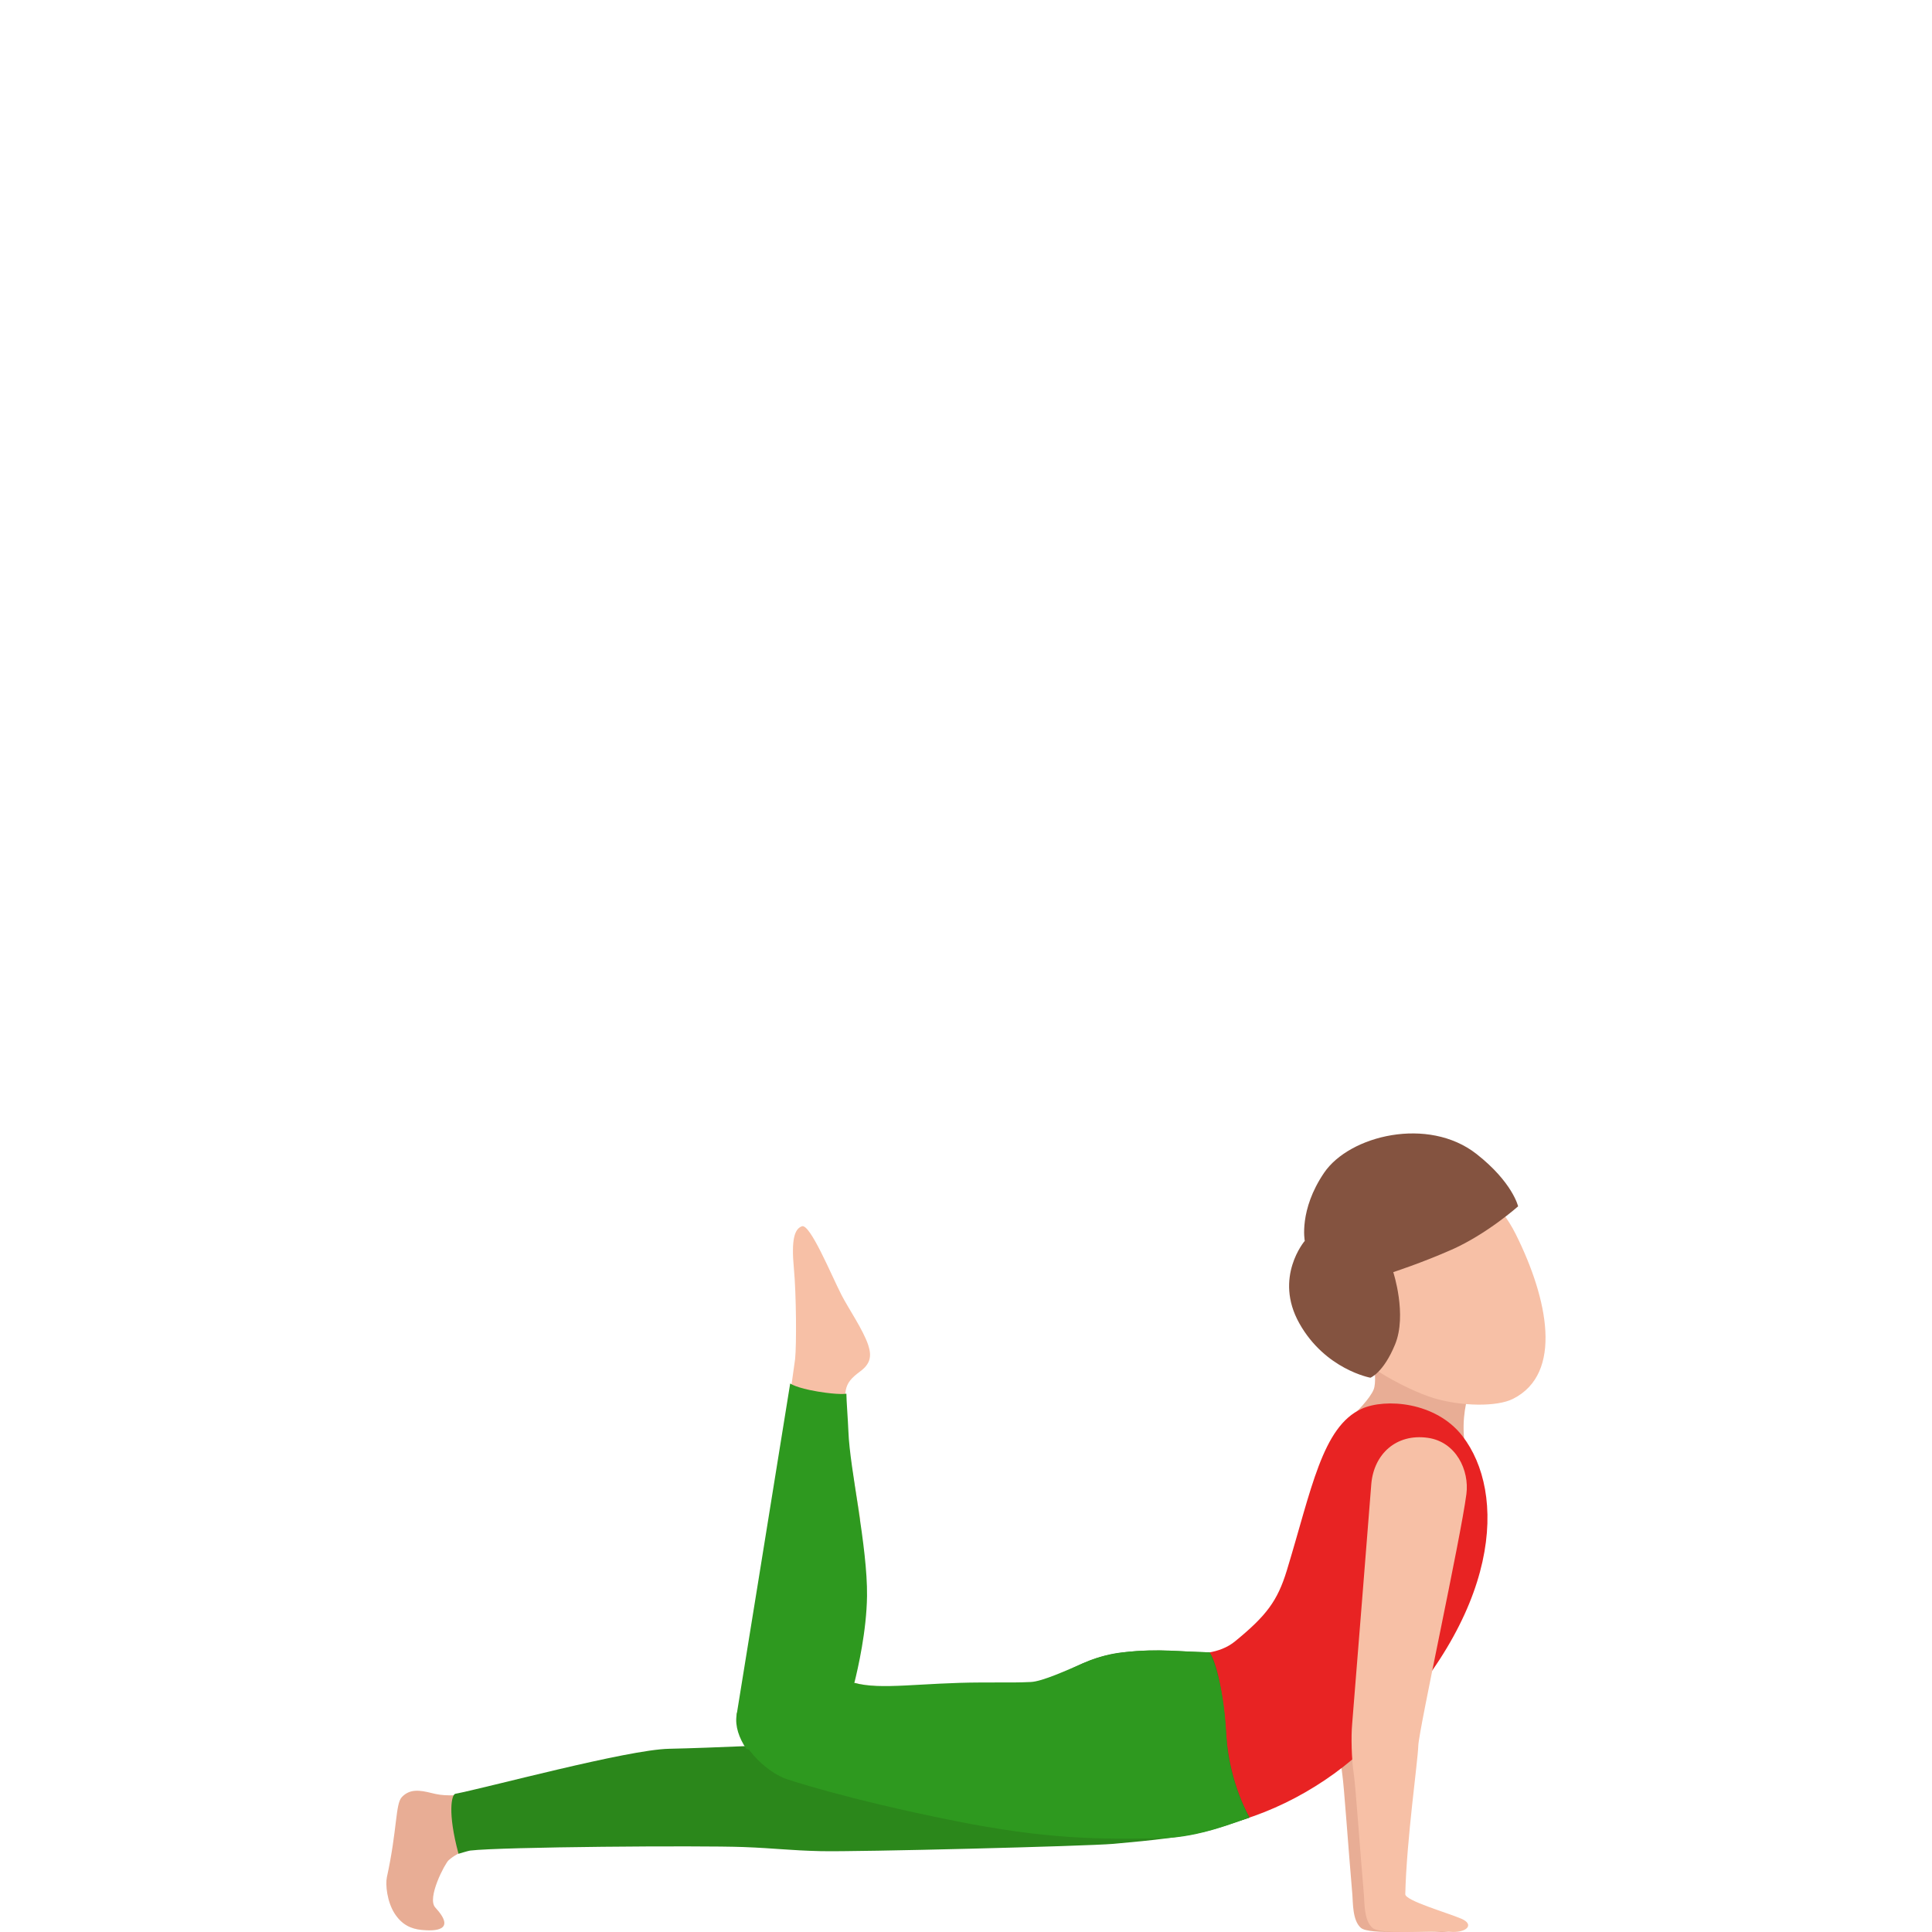 <svg width="300" height="300" viewBox="0 0 300 300" fill="none" xmlns="http://www.w3.org/2000/svg">
<path d="M172.131 259.167C169.411 260.209 166.975 261.064 162.493 261.498C160.09 261.732 159.866 261.66 153.595 261.677C144.304 261.703 136.779 262.46 132.665 261.311L114.447 265.957C113.849 269.889 118.057 274.544 121.704 276.093C122.162 276.288 131.034 280.046 148.189 281.892C165.111 283.713 178.813 284.896 191.456 278.369C194.243 276.931 179.749 256.248 172.131 259.167Z" fill="#F7C0A6"/>
<path d="M226.749 230.318C225.834 237.347 218.509 268.63 218.437 271.115C218.369 273.519 216.619 285.641 216.42 294.125C216.394 295.129 222.881 296.98 225.114 297.933C227.283 298.857 225.885 300.201 223.334 299.967C220.644 299.72 212.662 300.495 211.327 299.363C209.993 298.231 210.098 295.41 209.997 294.236C209.344 286.7 208.705 277.322 208.429 275.501C208.061 273.08 208.001 269.6 208.166 267.753C208.332 265.911 211.145 230.361 211.145 230.361C211.573 225.799 215.818 222.898 219.903 223.263C223.373 223.578 227.224 226.659 226.749 230.318Z" fill="#E8AD95"/>
<path d="M213.424 212.532C213.424 212.532 213.704 214.715 213.31 215.741C212.725 217.226 210.429 219.43 210.429 219.43L227.605 225.14C226.177 217.923 229.719 212.507 229.719 212.507C230.261 212.779 213.424 212.532 213.424 212.532Z" fill="#E8AD95"/>
<path d="M222.652 217.106C226.944 218.391 232.448 218.467 234.93 217.216C242.764 213.281 240.37 201.682 235.379 191.67C230.384 181.649 220.551 180.437 214.106 183.679C207.662 186.921 201.078 195.869 206.298 205.771C209.014 210.911 218.36 215.816 222.652 217.106Z" fill="#F7C0A6"/>
<path d="M202.603 192.683C202.603 192.683 201.658 187.905 205.611 182.101C209.56 176.297 221.779 173.323 229.262 179.182C234.884 183.59 235.731 187.318 235.731 187.318C235.731 187.318 230.893 191.632 225.393 194.057C220.686 196.134 216.343 197.534 216.343 197.534C216.343 197.534 218.525 204.154 216.623 208.771C214.797 213.2 212.797 213.932 212.797 213.932C212.797 213.932 205.785 212.656 201.764 205.495C197.744 198.338 202.603 192.683 202.603 192.683Z" fill="#845340"/>
<path d="M227.101 223.008C222.957 217.634 215.081 217.106 211.45 218.753C205.31 221.532 203.658 231.284 199.811 243.879C198.366 248.602 196.629 250.899 191.778 254.865C186.931 258.835 178.695 255.009 176.161 258.273C174.644 260.23 169.035 277.246 169.28 277.612C173.199 283.364 177.94 285.683 188.435 283.705C196.803 282.13 205.802 277.505 212.683 270.761C233.468 250.38 233.795 231.692 227.101 223.008Z" fill="#E82323"/>
<path d="M227.702 231.998C226.787 239.027 220.301 268.629 220.229 271.114C220.161 273.518 218.411 285.64 218.212 294.125C218.186 295.129 224.669 296.98 226.906 297.933C229.075 298.856 227.677 300.201 225.126 299.967C222.436 299.72 214.454 300.494 213.119 299.362C211.785 298.231 211.89 295.41 211.789 294.235C211.136 286.7 210.497 277.322 210.221 275.501C209.853 273.08 209.793 269.599 209.958 267.752C210.124 265.91 212.941 230.36 212.941 230.36C213.365 225.799 216.78 222.578 221.699 223.263C226.118 223.88 228.181 228.339 227.702 231.998Z" fill="#F7C0A6"/>
<path d="M76.044 278.202C70.079 279.027 68.765 278.853 66.986 278.415C65.211 277.976 63.635 277.725 62.385 279.066C61.393 280.134 61.698 284.065 60.076 291.49C59.826 292.63 60.105 295.29 61.262 297.107C62.376 298.851 63.795 299.519 65.473 299.681C67.376 299.864 71.007 299.902 67.588 296.192C66.249 294.741 69.087 289.358 69.672 288.848C71.151 287.558 73.159 286.822 75.769 286.92C77.18 286.971 79.671 285.942 82.205 286.635C82.277 283.572 81.717 281.755 82.005 278.734C79.887 278.598 77.798 277.959 76.044 278.202Z" fill="#E8AD95"/>
<path d="M187.821 256.575C182.503 256.503 180.635 255.912 174.343 256.575C166.844 257.367 161.531 262.673 159.23 263.077C152.833 264.205 149.104 265.047 146.655 265.438C138.94 266.677 124.501 270.753 124.501 270.753C124.501 270.753 110.329 271.425 103.893 271.549C97.461 271.672 75.379 277.659 70.701 278.539C70.155 278.642 69.439 281.322 71.197 287.853C71.278 287.832 72.722 287.39 73.002 287.356C77.883 286.773 108.71 286.556 115.442 286.807C120.455 286.998 122.556 287.33 127.403 287.445C133.025 287.581 168.712 286.675 172.873 286.313C186.227 285.147 187.672 284.373 194.044 282.224C194.044 282.224 190.943 277.084 190.422 269.523C189.676 258.733 187.821 256.575 187.821 256.575Z" fill="#2B871B"/>
<path d="M131.423 221.323C131.14 215.898 130.746 215.035 133.559 212.958C135.084 211.835 135.406 210.673 134.834 208.912C134.059 206.525 131.728 203.159 130.665 201.078C129.127 198.079 125.78 189.952 124.517 190.416C123.399 190.828 122.84 192.39 123.276 196.989C123.649 200.938 123.695 208.899 123.462 211.048C123.335 212.235 121.022 227.812 118.976 241.517C123.856 239.701 128.729 237.862 133.584 235.994C132.758 230.459 131.601 224.749 131.423 221.323Z" fill="#F7C0A6"/>
<path d="M187.82 256.576C187.159 256.563 183.821 256.41 183.325 256.393C179.817 256.265 173.644 255.891 168.403 258.167C165.734 259.324 161.823 261.111 160.061 261.179C157.65 261.273 158.612 261.239 152.337 261.256C143.045 261.282 136.775 262.46 132.665 261.311L114.447 265.958C113.849 269.889 118.057 274.544 121.704 276.093C122.162 276.289 131.267 279.348 148.189 282.735C162.399 285.577 170.627 285.662 180.652 285.424C186.257 285.292 191.875 282.918 193.989 282.246C193.989 282.246 190.735 276.625 190.418 269.523C190.024 260.55 187.82 256.576 187.82 256.576Z" fill="#2E991F"/>
<path d="M132.665 261.311C133.225 259.082 134.564 253.24 134.631 247.823C134.725 240.173 131.962 228.153 131.742 222.323C131.674 220.541 131.428 217.456 131.428 216.413C131.428 216.413 130.301 216.635 126.946 216.073C123.586 215.511 122.7 214.826 122.7 214.826C120.59 228.004 114.375 266.336 114.375 266.336C114.117 268.043 114.765 269.889 115.879 271.553C126.844 275.497 126.569 264.239 132.665 261.311Z" fill="#2E991F"/>
</svg>
